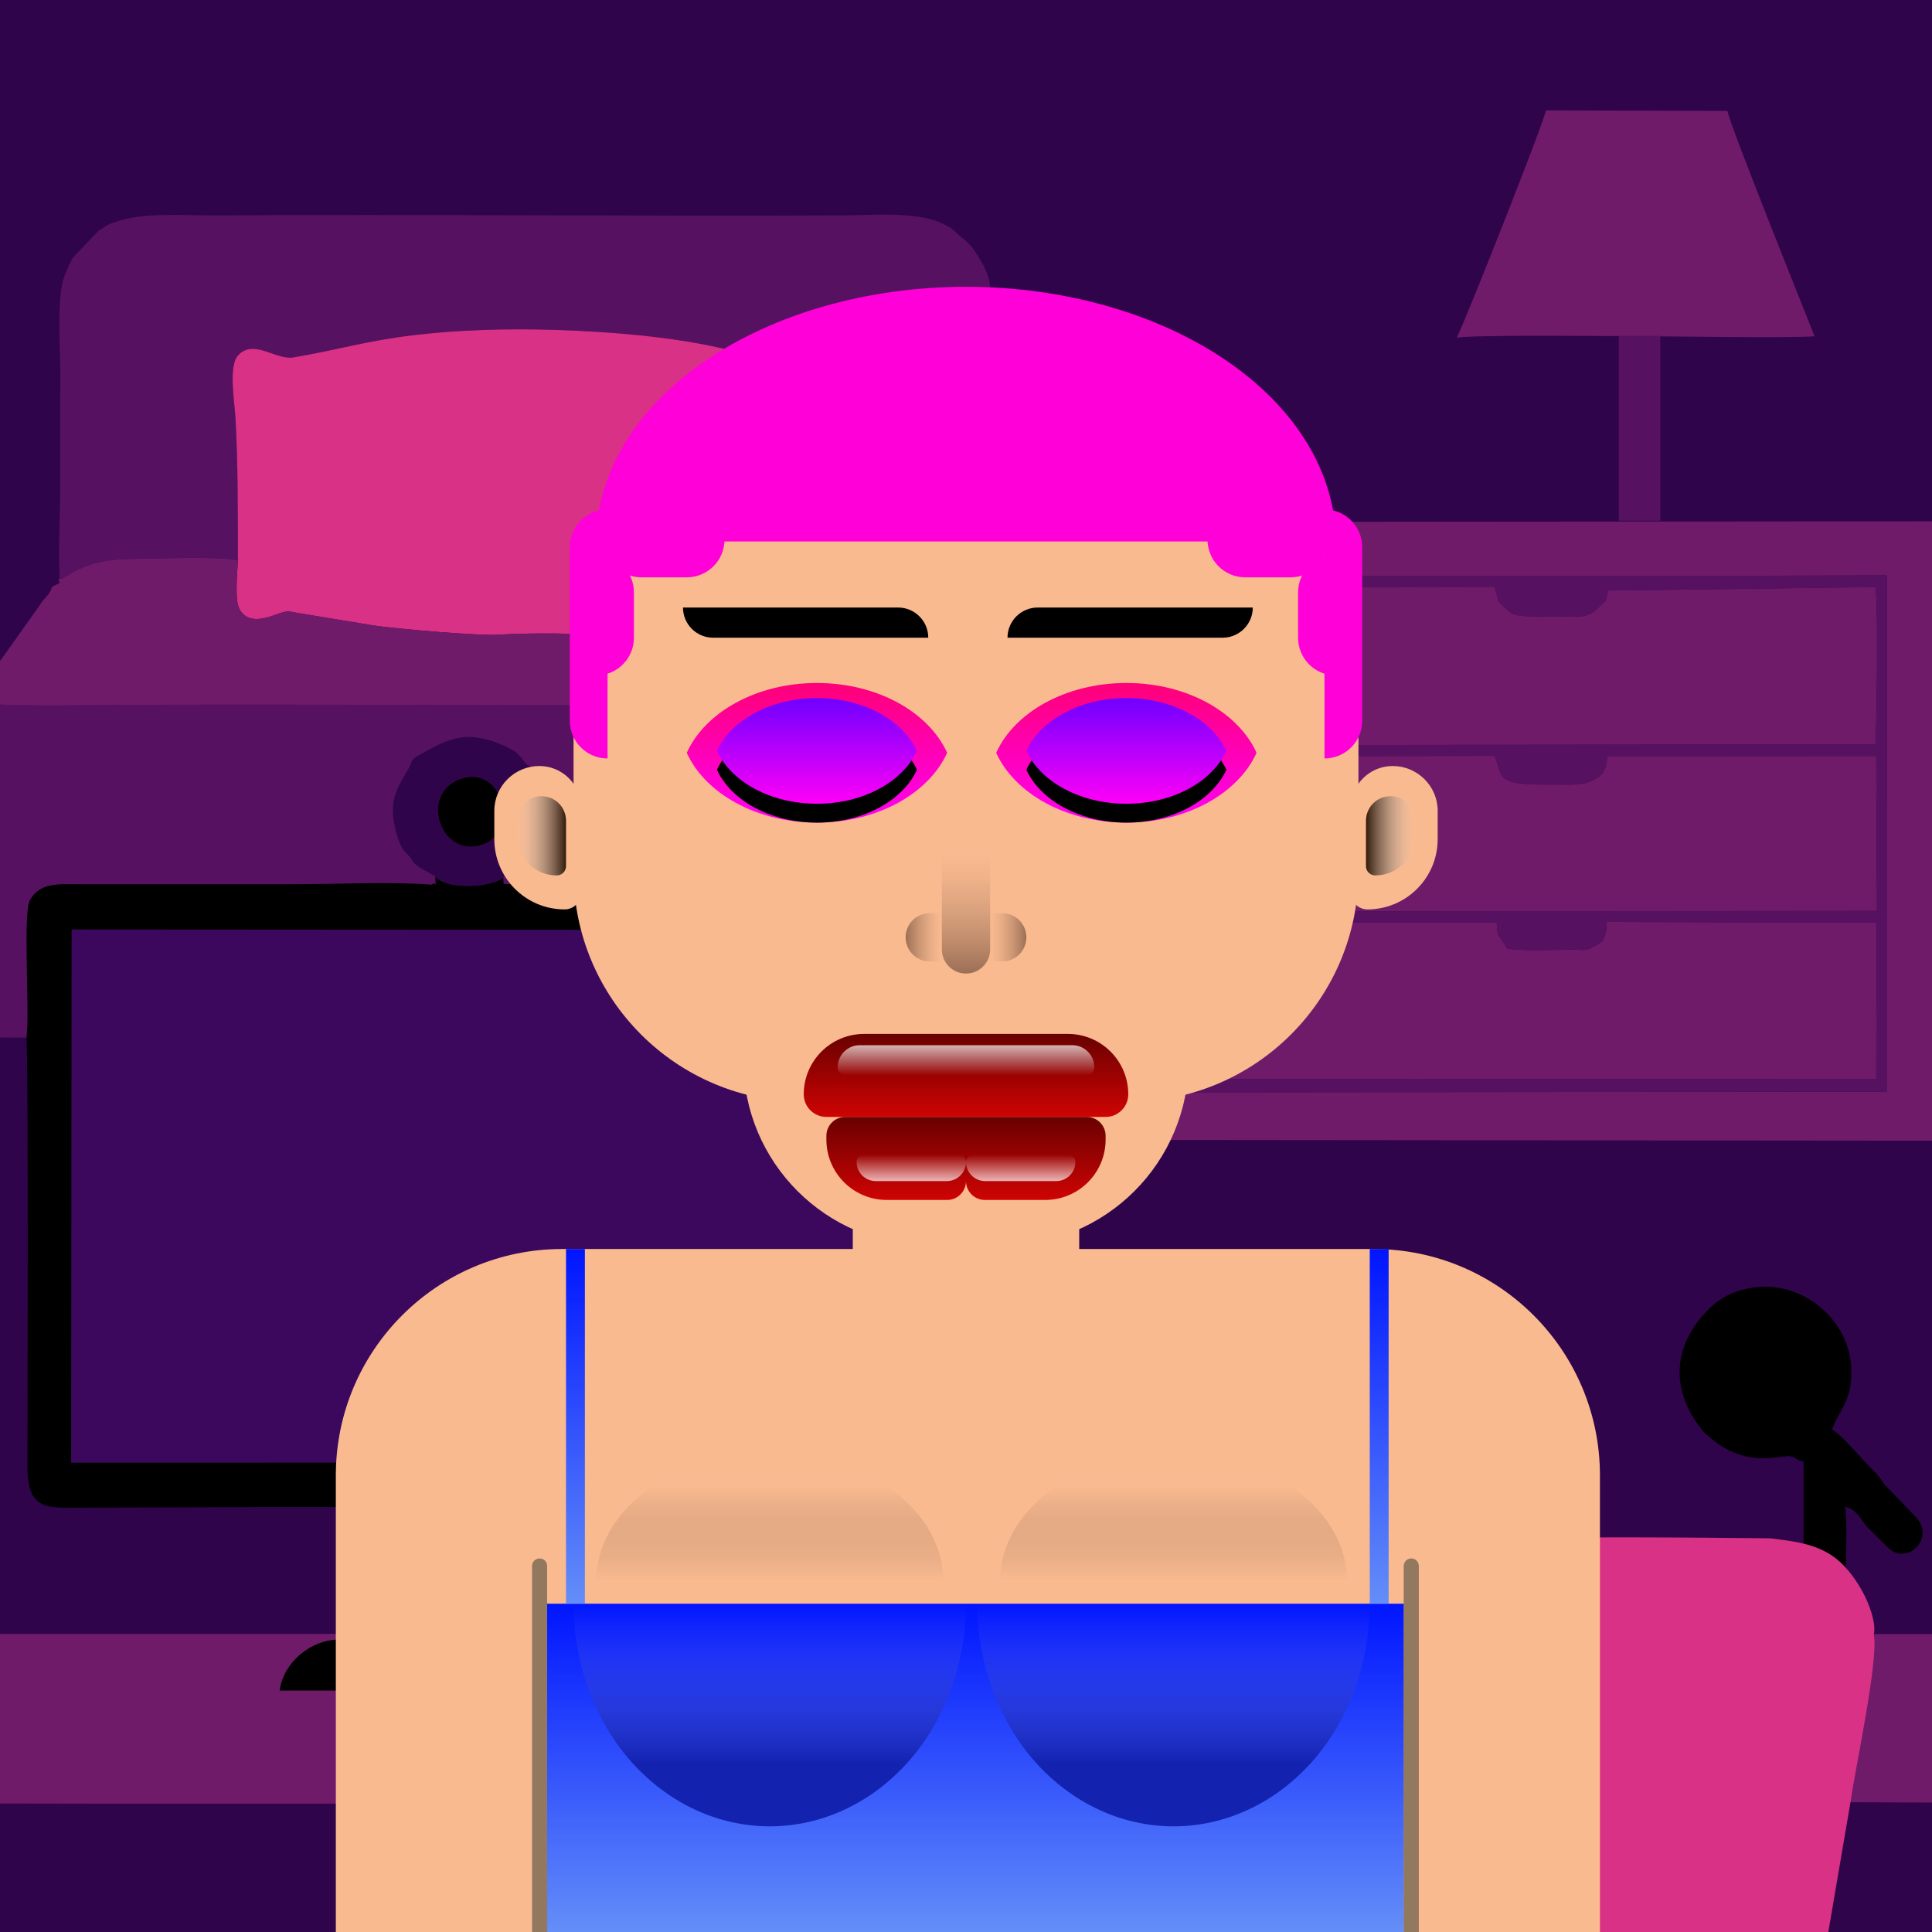 <svg xmlns="http://www.w3.org/2000/svg" width="800" height="800" viewBox="0 0 512 512">
<g><g clip-path="url(#clip0_60_2140)">
<rect width="512" height="512" fill="#1F2223"/>
<g clip-path="url(#clip1_60_2140)">
<path fill-rule="evenodd" clip-rule="evenodd" d="M409.709 29.252L457.784 29.395C458.301 32.893 479.097 84.539 480.881 89.121C473.144 89.648 444.022 89.119 434 89.093C426.395 89.074 390.529 88.675 386.069 89.497C389.45 82.332 409.159 32.316 409.709 29.251V29.252ZM0 175.126L1.961 172.469C2.023 172.385 2.109 172.265 2.17 172.179C2.231 172.092 2.31 171.968 2.369 171.881L10.679 160.186C11.149 159.446 10.773 159.939 11.277 159.285L12.23 158.241C14.99 155.01 12.013 156.321 15.831 154.497C15.372 145.925 16.006 135.818 15.964 127C15.92 117.671 15.999 108.336 15.99 99.001C15.983 91.299 14.968 78.647 17.113 73.131C17.711 71.594 18.396 69.799 19.305 68.323L26.138 61.129C26.233 61.07 26.368 61.008 26.465 60.95L28.273 59.774C29.41 59.106 29.514 59.178 30.782 58.75C38.285 56.218 47.999 57.13 57.001 57.078C112.31 56.758 168.137 57.323 223.501 57.078C232.898 57.037 247.302 55.441 253.625 61.844C255.383 63.624 256.937 64.003 259.361 68.178C259.657 68.688 259.831 68.899 260.128 69.408C260.967 70.841 261.821 72.864 262.161 74.352C263.444 79.952 262.785 119.943 262.784 129.001C262.782 138.1 263.207 148.367 262.674 157.277C264.065 158.444 265.959 163.142 266.581 164.964L270.2 173.31C272.609 179.099 274.632 184.39 277.338 190.251C277.594 190.702 279.389 195.267 279.918 196.579C280.996 199.253 281.587 201.013 282.445 203.571L297.066 240.923C297.39 242.757 296.745 242.021 297.541 244.022C297.928 244.99 297.986 244.969 298.37 245.466C298.338 243.687 297.794 144.482 298.294 142.234C298.615 140.793 298.927 140.883 300.39 139.382C301.182 138.569 300.411 138.979 301.503 138.331L512.003 138.149V0.001H0.003V175.127L0 175.126Z" fill="#2F044A"/>
<rect width="512" height="512" fill="#2F044A"/>
<path d="M0 232H279C287.284 232 294 238.716 294 247V275H0V232Z" fill="#561260"/>
<path d="M0 190H262C270.284 190 277 196.716 277 205V275H0V190Z" fill="#561260"/>
<path fill-rule="evenodd" clip-rule="evenodd" d="M0 274.932L36.029 275.137C37.031 268.485 34.938 241.919 37.022 238.411C39.831 233.685 44.638 234.348 51 234.338C57.166 234.327 63.334 234.317 69.5 234.329C81.833 234.355 94.166 234.324 106.5 234.33C118.059 234.336 132.268 233.586 143.5 234.446C144.63 233.144 144.54 236.448 144.375 232.248L140.487 230.052C140.369 229.964 140.009 229.731 139.889 229.644C137.84 228.16 138.872 228.715 137.741 227.226L136.299 225.679C134.592 223.667 133.741 219.981 133.295 217.018C132.369 210.867 135.513 206.875 137.419 203.448C138.2 202.045 137.887 201.598 139.137 200.634L144.7 197.59C145.564 197.19 146.349 196.871 147.508 196.415C149.617 195.585 152.217 195.074 155.012 195.408C158.105 195.777 161.072 196.799 163.749 198.198L165.398 199.094C165.492 199.15 165.624 199.216 165.714 199.277L167.183 200.818C169.708 204.574 169.441 201.592 171.313 205.218C177.092 216.413 173.007 220.887 169.417 227.906C168.659 229.39 168.851 229.146 167.354 229.845C161.225 232.714 162.504 231.682 162.504 234.253C175.951 235.147 192.202 234.284 206.001 234.323L270.002 234.328C275.525 234.329 285.12 233.078 289.039 236.019C293.712 239.525 292.248 246.93 292.26 254C292.27 260.495 291.761 269.066 292.415 275.291C294.771 274.052 295.754 274.503 298.481 274.503C297.332 269.059 299.152 252.754 298.369 245.465C297.985 244.969 297.927 244.99 297.541 244.021C296.744 242.02 297.388 242.756 297.065 240.922L282.445 203.57C281.587 201.012 280.996 199.251 279.918 196.578C279.388 195.265 277.594 190.701 277.337 190.25C276.543 190.483 275.484 189.633 275.118 189.399C271.495 187.077 268 186.697 263.51 186.733C187.768 187.341 110.941 186.572 35.001 186.783C23.61 186.815 11.294 187.176 0.001 186.718V274.933L0 274.932Z" fill="#561260"/>
<path fill-rule="evenodd" clip-rule="evenodd" d="M15.831 154.497C15.162 152.64 15.531 154.029 17.001 153.057C22.972 149.106 28.666 148.112 35.998 148.092C42.76 148.072 57.194 147.381 63.047 148.499C63.035 136.031 63.07 123.276 62.418 111.016C62.173 106.416 60.46 96.98 63.129 94.139C67.274 89.73 73.103 95.473 77.701 94.72C88.708 92.918 96.852 90.344 109.762 88.809C121.429 87.423 134.299 87.025 147.001 87.425C162.737 87.919 182.605 89.479 197.618 93.964C201.976 95.266 200.771 95.293 205.127 94.195C207.268 93.654 211.453 92.165 213.443 92.481C216.154 92.913 217.69 95.154 217.721 97.501C217.926 112.65 217.083 129.114 217.533 144.501C217.721 150.912 218.688 157.828 216.858 163.272C218.389 162.502 216.808 163.984 217.94 162.28C218.193 161.899 218.457 161.123 218.524 160.842C219.017 158.781 218.417 150.016 218.232 147.85C225.022 149.512 245.524 147.069 251.871 149.113C252.873 149.437 254.787 149.856 255.863 150.663C259.788 153.607 258.931 152.176 259.938 154.067C261.832 157.627 261.719 154.346 262.672 157.278C263.204 148.368 262.78 138.101 262.782 129.002C262.784 119.944 263.442 79.953 262.159 74.353C261.819 72.866 260.965 70.843 260.126 69.408C259.828 68.9 259.654 68.689 259.359 68.179C256.936 64.004 255.381 63.625 253.623 61.845C247.3 55.442 232.896 57.037 223.499 57.079C168.135 57.323 112.308 56.759 56.999 57.079C47.997 57.131 38.283 56.219 30.78 58.751C29.512 59.178 29.408 59.107 28.271 59.775L26.463 60.951C26.367 61.009 26.232 61.071 26.136 61.13L19.303 68.323C18.394 69.8 17.709 71.594 17.111 73.132C14.966 78.647 15.98 91.3 15.988 99.001C15.997 108.337 15.918 117.672 15.962 127.001C16.004 135.819 15.371 145.927 15.829 154.498L15.831 154.497Z" fill="#561260"/>
<path fill-rule="evenodd" clip-rule="evenodd" d="M63.047 148.498C62.926 151.617 62.093 159.032 63.518 161.524C65.969 165.807 71.127 163.56 74.114 162.537C76.331 161.778 76.728 162.059 78.984 162.466L99.087 165.772C105.295 166.684 127.403 168.573 132.307 168.214C137.971 167.801 149.62 167.729 155.281 168.185C162.414 168.76 190.172 165.196 197.673 163.702C205.908 162.062 200.287 162.021 206.991 163.475C212.481 164.665 212.199 163.924 216.857 163.271C218.687 157.827 217.72 150.911 217.532 144.5C217.083 129.113 217.925 112.649 217.721 97.501C217.689 95.153 216.152 92.912 213.442 92.481C211.453 92.164 207.267 93.653 205.126 94.194C200.771 95.293 201.976 95.265 197.617 93.963C182.604 89.478 162.736 87.918 147 87.424C134.298 87.025 121.428 87.423 109.761 88.808C96.852 90.343 88.707 92.917 77.7 94.72C73.102 95.472 67.273 89.729 63.129 94.138C60.458 96.979 62.172 106.416 62.417 111.015C63.07 123.275 63.035 136.03 63.047 148.498H63.047Z" fill="#D93185"/>
<path fill-rule="evenodd" clip-rule="evenodd" d="M0 433.239C8.325 433.988 57.038 433.382 69.5 433.365C80.998 433.349 92.501 433.365 104 433.378L138.902 433.5C137.717 434.566 137.2 434.587 134.501 434.534L119.213 434.48C123.786 434.582 135.185 435.426 138.96 434.46C138.968 429.369 139.397 402.558 138.5 399.798C133.49 398.975 64.543 399.586 53 399.545C41.81 399.506 36.294 400.999 36.302 388.501C36.307 380.668 36.6 280.403 36.029 275.137L0 274.932V433.238L0 433.239Z" fill="#2F044A"/>
<path fill-rule="evenodd" clip-rule="evenodd" d="M311.11 152.225C317.286 153.078 496.233 152.508 500.013 152.477L500 289.294L311.22 289.498L311.11 152.225V152.225ZM298.367 245.464C299.149 252.754 297.33 269.059 298.479 274.502L298.289 302.088L512 302.294V138.147L301.5 138.33C300.409 138.977 301.179 138.567 300.387 139.38C298.924 140.882 298.612 140.792 298.291 142.232C297.792 144.481 298.335 243.685 298.367 245.464Z" fill="#701B69"/>
<path fill-rule="evenodd" clip-rule="evenodd" d="M314.55 197.497L497 197.26C497.281 195.716 497.79 162.153 497.073 156.045C497.058 155.918 497.037 155.733 497 155.58L426.19 156.511C426.095 156.869 425.93 157.628 425.846 157.913C425.215 160.054 425.863 158.687 424.591 160.056C420.715 164.228 419.386 163.345 411.5 163.338C408.83 163.335 402.973 163.647 400.864 162.651C399.838 162.166 400.239 162.302 399.432 161.583C396.15 158.656 397.386 159.988 396.513 156.957L396.191 155.993C396.143 155.848 396.086 155.654 395.999 155.5L314.502 155.683L314.549 197.496L314.55 197.497Z" fill="#701B69"/>
<path fill-rule="evenodd" clip-rule="evenodd" d="M314.503 285.993L497.214 285.943L497.339 244.538L425.767 244.319C425.789 246.036 425.688 247.01 425.237 248.17C424.561 249.904 425.284 248.795 424.253 249.737L422.998 250.515C419.822 252.325 420.231 251.604 416.012 251.666C410.482 251.747 404.161 252.047 399.503 251.401L397.483 248.468C396.662 247.327 396.735 246.016 396.666 244.535L314.554 244.335L314.503 285.995L314.503 285.993Z" fill="#701B69"/>
<path fill-rule="evenodd" clip-rule="evenodd" d="M314.655 200.42L314.554 241.566L497.406 241.405L497.218 200.343L426.104 200.393C425.595 202.093 425.745 203.172 424.978 204.468C424.666 204.994 424.283 205.41 423.768 205.788C420.003 208.56 416.031 207.855 411.501 207.904C396.625 208.067 398.232 206.575 396.189 200.321L314.656 200.42H314.655Z" fill="#701B69"/>
<path fill-rule="evenodd" clip-rule="evenodd" d="M15.831 154.497C12.013 156.321 14.99 155.01 12.23 158.241L11.277 159.285C10.773 159.939 11.15 159.446 10.679 160.186L2.369 171.881C2.31 171.969 2.231 172.092 2.17 172.179C2.109 172.265 2.024 172.385 1.961 172.469L0 175.126V186.718C11.293 187.175 23.608 186.813 35 186.782C110.941 186.571 187.767 187.34 263.509 186.733C267.999 186.697 271.494 187.076 275.117 189.398C275.482 189.633 276.541 190.482 277.336 190.25C274.63 184.388 272.607 179.098 270.198 173.309L266.578 164.963C265.958 163.141 264.062 158.443 262.672 157.275C261.718 154.343 261.832 157.625 259.938 154.065C258.932 152.174 259.789 153.606 255.863 150.661C254.787 149.854 252.874 149.435 251.871 149.111C245.524 147.066 225.022 149.51 218.232 147.848C218.417 150.014 219.017 158.778 218.524 160.839C218.457 161.121 218.192 161.897 217.94 162.278C216.808 163.982 218.388 162.5 216.858 163.27C212.199 163.923 212.482 164.664 206.992 163.474C200.288 162.021 205.909 162.061 197.674 163.7C190.172 165.194 162.415 168.758 155.282 168.183C149.621 167.728 137.971 167.799 132.308 168.213C127.403 168.571 105.295 166.682 99.088 165.77L78.984 162.464C76.729 162.058 76.332 161.777 74.114 162.536C71.127 163.559 65.969 165.806 63.518 161.522C62.093 159.031 62.927 151.615 63.048 148.497C57.194 147.379 42.761 148.071 35.999 148.09C28.667 148.11 22.973 149.104 17.002 153.055C15.532 154.027 15.162 152.638 15.832 154.495L15.831 154.497Z" fill="#701B69"/>
<path fill-rule="evenodd" clip-rule="evenodd" d="M409.709 29.252C409.16 32.317 389.451 82.332 386.069 89.498C390.529 88.676 426.395 89.075 434 89.094C444.022 89.119 473.144 89.648 480.881 89.122C479.097 84.54 458.301 32.894 457.784 29.396L409.709 29.252V29.252Z" fill="#701B69"/>
<path fill-rule="evenodd" clip-rule="evenodd" d="M-67 477.352C-40.869 479.041 456.933 476.76 541 477.903V433.042L-27.309 433C-18.253 439.302 -60.343 469.696 -67 477.352Z" fill="#701B69"/>
<path fill-rule="evenodd" clip-rule="evenodd" d="M314.553 244.334L396.665 244.534C396.734 246.015 396.661 247.326 397.482 248.467L399.502 251.399C404.161 252.046 410.481 251.745 416.011 251.665C420.23 251.603 419.821 252.324 422.997 250.513L424.252 249.736C425.283 248.793 424.561 249.902 425.236 248.168C425.688 247.009 425.789 246.034 425.766 244.317L497.338 244.536L497.213 285.941L314.502 285.992L314.552 244.332L314.553 244.334ZM396.188 200.321C398.232 206.575 396.625 208.067 411.5 207.904C416.03 207.854 420.003 208.559 423.768 205.788C424.282 205.41 424.666 204.993 424.978 204.468C425.745 203.173 425.594 202.093 426.103 200.393L497.217 200.343L497.405 241.405L314.554 241.566L314.655 200.42L396.187 200.321H396.188ZM314.503 155.685L396 155.502C396.087 155.655 396.144 155.85 396.192 155.994L396.513 156.959C397.387 159.99 396.151 158.657 399.432 161.584C400.24 162.303 399.838 162.167 400.865 162.652C402.974 163.648 408.831 163.337 411.501 163.339C419.386 163.346 420.716 164.23 424.592 160.057C425.864 158.689 425.215 160.055 425.847 157.915C425.931 157.629 426.096 156.871 426.191 156.512L497.001 155.581C497.038 155.733 497.059 155.919 497.074 156.047C497.791 162.155 497.282 195.718 497.001 197.261L314.55 197.499L314.503 155.686L314.503 155.685ZM311.22 289.497L500 289.293L500.013 152.476C496.233 152.507 317.286 153.077 311.11 152.223L311.22 289.496V289.497Z" fill="#561260"/>
<path fill-rule="evenodd" clip-rule="evenodd" d="M405 440.682C407.201 440.454 410.5 439.117 413.36 438.599C421.163 437.187 480.911 437.907 489.616 438.001C487.535 433.333 490.19 407.427 488.971 399.239C492.114 400.136 493.047 402.531 494.77 404.596L500.503 410.293C505.482 414.883 512.928 407.65 507.737 402.056L499.652 393.655C498.615 392.477 498.097 391.277 496.989 390.255C494.499 387.959 487.872 379.925 485.485 378.822C487.827 372.83 490.89 371.273 490.585 362.523C490.2 351.524 480.84 342.181 469.958 341.104C464.248 340.539 457.81 342.293 453.718 346.101C443.129 355.954 442.431 368.122 450.995 378.866C451.491 379.489 451.52 379.497 452.187 380.112C462.175 389.325 470.978 385.727 474.029 385.907C476.23 386.037 475.476 386.877 477.98 387.328L477.911 437.823C473.475 437.284 427.59 437.47 419.96 437.607C416.439 437.67 405.77 439.617 405.001 440.683L405 440.682Z" fill="black"/>
<path fill-rule="evenodd" clip-rule="evenodd" d="M384.587 410.358C382.371 412.653 378.106 413.206 373.371 417.285C366.163 423.496 365.83 424.422 361.111 433.74L350.937 466.307C350.361 468.29 348.709 475.676 347.232 476.595C347.413 480.101 343.452 490.537 342.289 494.731C340.902 499.736 337.742 507.34 337 512H484.521L490.46 477.226C491.485 469.629 497.965 439.469 496.571 433.215C497.281 430.207 495.332 425.173 494.003 422.589C492.182 419.044 489.546 415.374 486.566 413.027C481.354 408.923 474.778 408.408 469.202 407.677C460.498 407.583 400.75 406.864 392.947 408.276C390.086 408.793 386.787 410.13 384.586 410.358L384.587 410.358Z" fill="#D93185"/>
<path fill-rule="evenodd" clip-rule="evenodd" d="M13 390.734L228.947 390.719C236.223 390.722 250.564 391.519 257 390.413L256.829 243.117L13.248 243C13.916 254.68 13.35 268.064 13.345 279.918L13.329 353.69C13.379 361.356 14.273 384.781 13.001 390.735L13 390.734Z" fill="#3B085D"/>
<path fill-rule="evenodd" clip-rule="evenodd" d="M18.976 246.325L251.564 246.474L251.43 387.579L18.85 387.638L18.976 246.324V246.325ZM7.002 275.137C7.573 280.403 7.28 380.668 7.275 388.501C7.267 400.999 12.783 399.506 23.973 399.545C35.516 399.586 104.463 398.975 109.473 399.798C110.37 402.557 109.941 429.369 109.933 434.46C106.158 435.427 94.76 434.582 90.186 434.48C82.163 434.444 75.066 440.718 74.097 448.026L187.485 447.968C186.228 441.419 182.87 436.84 176.681 434.941C173.537 433.975 156.66 434.184 152.804 434.599C152.655 428.742 153.923 403.444 152.59 400.05C169.24 399.128 188.506 400.03 205.473 400.003C214.453 399.988 252.025 400.583 257.793 399.518C257.897 399.421 258.07 399.152 258.128 399.252L260.329 397.752C263.355 395.49 263.19 392.02 263.192 389.008C263.194 383.506 263.209 378.001 263.201 372.499C263.184 361.667 263.163 350.83 263.192 339.999C263.217 330.482 262.845 279.859 263.386 275.289C262.732 269.066 263.241 260.494 263.231 253.999C263.219 246.929 264.683 239.524 260.009 236.017C256.091 233.077 246.496 234.328 240.972 234.326L176.972 234.322C163.173 234.282 146.922 235.146 133.475 234.251L133.346 232.594C129.839 235.257 118.339 235.851 115.346 232.247C115.512 236.448 115.602 233.143 114.471 234.446C103.239 233.585 89.03 234.335 77.471 234.329C65.137 234.323 52.803 234.354 40.471 234.329C34.305 234.315 28.137 234.326 21.971 234.337C15.61 234.347 10.802 233.684 7.993 238.411C5.909 241.918 8.002 268.485 7 275.137L7.002 275.137Z" fill="black"/>
<path fill-rule="evenodd" clip-rule="evenodd" d="M122.036 206.419C133.395 202.456 137.88 220.905 127.496 223.968C116.507 227.21 111.162 210.214 122.036 206.419ZM115.347 232.248C118.341 235.852 129.84 235.258 133.347 232.594L133.476 234.252C133.476 231.681 132.197 232.713 138.326 229.845C139.823 229.145 139.631 229.389 140.389 227.906C143.979 220.886 148.064 216.413 142.285 205.217C140.413 201.591 140.68 204.573 138.155 200.817L136.687 199.276C136.596 199.216 136.464 199.15 136.371 199.094L134.721 198.198C132.044 196.798 129.076 195.776 125.984 195.407C123.19 195.073 120.59 195.585 118.48 196.414C117.322 196.87 116.537 197.189 115.673 197.589L110.109 200.633C108.86 201.598 109.172 202.044 108.391 203.448C106.486 206.874 103.342 210.866 104.267 217.017C104.714 219.98 105.563 223.666 107.271 225.679L108.713 227.226C109.844 228.714 108.812 228.159 110.861 229.644C110.982 229.731 111.34 229.964 111.459 230.052L115.347 232.248Z" fill="#2F044A"/>
<path fill-rule="evenodd" clip-rule="evenodd" d="M122.036 206.419C111.162 210.214 116.506 227.21 127.496 223.968C137.88 220.905 133.395 202.456 122.036 206.419Z" fill="black"/>
<rect x="429" y="89" width="11" height="49" fill="#561260"/>
</g>
</g>
<defs>
<clipPath id="clip0_60_2140">
<rect width="512" height="512" fill="white"/>
</clipPath>
<clipPath id="clip1_60_2140">
<rect width="512" height="512" fill="white"/>
</clipPath>
</defs></g><g><path d="M89 512H424V391C424 357.863 397.137 331 364 331H149C115.863 331 89 357.863 89 391V512Z" fill="#FABA90"/>
<path d="M145 512H372V425H145V512Z" fill="url(#paint0_linear_60_2298)"/>
<path d="M150 425H155V331H150V425Z" fill="url(#paint1_linear_60_2298)"/>
<path d="M363 425H368V331H363V425Z" fill="url(#paint2_linear_60_2298)"/>
<path opacity="0.52" d="M141 512L145 512L145 415C145 413.895 144.105 413 143 413V413C141.895 413 141 413.895 141 415L141 512Z" fill="#333C33"/>
<path opacity="0.52" d="M372 512L376 512L376 415C376 413.895 375.105 413 374 413V413C372.895 413 372 413.895 372 415L372 512Z" fill="#333C33"/>
<path d="M152 425C152 440.577 157.479 455.784 167.23 466.798C176.982 477.812 190.209 484 204 484C217.791 484 231.018 477.812 240.77 466.798C250.521 455.784 256 440.577 256 425L204 425.268L152 425Z" fill="url(#paint3_linear_60_2298)"/>
<path d="M158 419C158 410.024 162.846 401.26 171.473 394.913C180.1 388.566 191.8 385 204 385C216.2 385 227.9 388.566 236.527 394.913C245.154 401.26 250 410.024 250 419L204 418.845L158 419Z" fill="url(#paint4_linear_60_2298)"/>
<path d="M259 425C259 440.577 264.479 455.784 274.23 466.798C283.982 477.812 297.209 484 311 484C324.791 484 338.018 477.812 347.77 466.798C357.521 455.784 363 440.577 363 425L311 425.268L259 425Z" fill="url(#paint5_linear_60_2298)"/>
<path d="M265 419C265 410.024 269.846 401.26 278.473 394.913C287.1 388.566 298.8 385 311 385C323.2 385 334.9 388.566 343.527 394.913C352.154 401.26 357 410.024 357 419L311 418.845L265 419Z" fill="url(#paint6_linear_60_2298)"/>
<rect x="226" y="276" width="60" height="80" fill="#FABA90"/>
<g filter="url(#filter0_d_60_2298)">
<path d="M152 180C152 123.115 199.115 77 256 77V77C312.885 77 360 123.115 360 180L360 227C360 260.689 332.689 288 299 288L213 288C179.311 288 152 260.689 152 227L152 180Z" fill="#FABA90"/>
<path d="M154 210C154 203.925 149.015 199 142.94 199V199C136.382 199 131 204.317 131 210.875L131 218.374C131 228.661 139.339 237 149.626 237V237C152.042 237 154 235.042 154 232.626L154 210Z" fill="#FABA90"/>
<path d="M358 210C358 203.925 362.985 199 369.06 199V199C375.618 199 381 204.317 381 210.875L381 218.374C381 228.661 372.661 237 362.374 237V237C359.958 237 358 235.042 358 232.626L358 210Z" fill="#FABA90"/>
<path d="M197 256L315 256L315 277C315 304.062 293.062 326 266 326L246 326C218.938 326 197 304.062 197 277L197 256Z" fill="#FABA90"/>
<path d="M239 321L273 321V321C273 329.284 266.284 336 258 336L254 336C245.716 336 239 329.284 239 321V321Z" fill="#FABA90"/>
<path d="M150 213.5C150 209.91 147.09 207 143.5 207V207C139.91 207 137 209.91 137 213.5L137 217.472C137 223.287 141.713 228 147.528 228V228C148.893 228 150 226.893 150 225.528L150 213.5Z" fill="url(#paint7_linear_60_2298)"/>
<path d="M362 213.5C362 209.91 364.91 207 368.5 207V207C372.09 207 375 209.91 375 213.5L375 217.472C375 223.287 370.287 228 364.472 228V228C363.107 228 362 226.893 362 225.528L362 213.5Z" fill="url(#paint8_linear_60_2298)"/>
</g>
<defs>
<filter id="filter0_d_60_2298" x="121" y="71" width="270" height="279" filterUnits="userSpaceOnUse" color-interpolation-filters="sRGB">
<feFlood flood-opacity="0" result="BackgroundImageFix"/>
<feColorMatrix in="SourceAlpha" type="matrix" values="0 0 0 0 0 0 0 0 0 0 0 0 0 0 0 0 0 0 127 0" result="hardAlpha"/>
<feOffset dy="4"/>
<feGaussianBlur stdDeviation="5"/>
<feComposite in2="hardAlpha" operator="out"/>
<feColorMatrix type="matrix" values="0 0 0 0 0 0 0 0 0 0 0 0 0 0 0 0 0 0 0.4 0"/>
<feBlend mode="normal" in2="BackgroundImageFix" result="effect1_dropShadow_60_2298"/>
<feBlend mode="normal" in="SourceGraphic" in2="effect1_dropShadow_60_2298" result="shape"/>
</filter>
<linearGradient id="paint0_linear_60_2298" x1="258.5" y1="425" x2="258.5" y2="512" gradientUnits="userSpaceOnUse">
<stop stop-color="#0015FF"/>
<stop offset="1" stop-color="#648EF8"/>
</linearGradient>
<linearGradient id="paint1_linear_60_2298" x1="152.5" y1="331" x2="152.5" y2="425" gradientUnits="userSpaceOnUse">
<stop stop-color="#0015FF"/>
<stop offset="1" stop-color="#648EF8"/>
</linearGradient>
<linearGradient id="paint2_linear_60_2298" x1="365.5" y1="331" x2="365.5" y2="425" gradientUnits="userSpaceOnUse">
<stop stop-color="#0015FF"/>
<stop offset="1" stop-color="#648EF8"/>
</linearGradient>
<linearGradient id="paint3_linear_60_2298" x1="204" y1="484" x2="204" y2="425" gradientUnits="userSpaceOnUse">
<stop offset="0.279" stop-color="#1322AF"/>
<stop offset="1" stop-color="#4E5DFD" stop-opacity="0"/>
</linearGradient>
<linearGradient id="paint4_linear_60_2298" x1="204" y1="385" x2="204" y2="419" gradientUnits="userSpaceOnUse">
<stop offset="0.255" stop-color="#FABA90"/>
<stop offset="1" stop-color="#A47C62" stop-opacity="0"/>
</linearGradient>
<linearGradient id="paint5_linear_60_2298" x1="311" y1="484" x2="311" y2="425" gradientUnits="userSpaceOnUse">
<stop offset="0.279" stop-color="#1322AF"/>
<stop offset="1" stop-color="#4E5DFD" stop-opacity="0"/>
</linearGradient>
<linearGradient id="paint6_linear_60_2298" x1="311" y1="385" x2="311" y2="419" gradientUnits="userSpaceOnUse">
<stop offset="0.255" stop-color="#FABA90"/>
<stop offset="1" stop-color="#A47C62" stop-opacity="0"/>
</linearGradient>
<linearGradient id="paint7_linear_60_2298" x1="137" y1="217.5" x2="150" y2="217.5" gradientUnits="userSpaceOnUse">
<stop stop-color="#D3D3D3" stop-opacity="0"/>
<stop offset="1" stop-color="#311A0A"/>
</linearGradient>
<linearGradient id="paint8_linear_60_2298" x1="375" y1="217.5" x2="362" y2="217.5" gradientUnits="userSpaceOnUse">
<stop stop-color="#D3D3D3" stop-opacity="0"/>
<stop offset="1" stop-color="#311A0A"/>
</linearGradient>
</defs></g><g><g filter="url(#filter0_f_60_3144)">
<path d="M216.501 181C232.532 181 246.142 188.744 251 199.5C246.142 210.256 232.532 218 216.501 218C200.47 218 186.858 210.256 182 199.5C186.858 188.744 200.47 181 216.501 181Z" fill="url(#paint0_linear_60_3144)"/>
</g>
<path d="M216.501 190C228.814 190 239.269 195.861 243 204C239.269 212.139 228.814 218 216.501 218C204.187 218 193.731 212.14 190 204C193.731 195.86 204.187 190 216.501 190Z" fill="black"/>
<path d="M216.501 185C228.814 185 239.269 190.861 243 199C239.269 207.139 228.814 213 216.501 213C204.187 213 193.731 207.14 190 199C193.731 190.86 204.187 185 216.501 185Z" fill="url(#paint1_linear_60_3144)"/>
<path d="M181 161H238C242.418 161 246 164.582 246 169V169H189C184.582 169 181 165.418 181 161V161Z" fill="black"/>
<g filter="url(#filter1_f_60_3144)">
<path d="M298.501 181C314.532 181 328.142 188.744 333 199.5C328.142 210.256 314.532 218 298.501 218C282.47 218 268.858 210.256 264 199.5C268.858 188.744 282.47 181 298.501 181Z" fill="url(#paint2_linear_60_3144)"/>
</g>
<path d="M332 161H275C270.582 161 267 164.582 267 169V169H324C328.418 169 332 165.418 332 161V161Z" fill="black"/>
<path d="M298.501 190C310.814 190 321.269 195.861 325 204C321.269 212.139 310.814 218 298.501 218C286.187 218 275.731 212.14 272 204C275.731 195.86 286.187 190 298.501 190Z" fill="black"/>
<path d="M298.501 185C310.814 185 321.269 190.861 325 199C321.269 207.139 310.814 213 298.501 213C286.187 213 275.731 207.14 272 199C275.731 190.86 286.187 185 298.501 185Z" fill="url(#paint3_linear_60_3144)"/>
<defs>
<filter id="filter0_f_60_3144" x="175" y="174" width="83" height="51" filterUnits="userSpaceOnUse" color-interpolation-filters="sRGB">
<feFlood flood-opacity="0" result="BackgroundImageFix"/>
<feBlend mode="normal" in="SourceGraphic" in2="BackgroundImageFix" result="shape"/>
<feGaussianBlur stdDeviation="3.5" result="effect1_foregroundBlur_60_3144"/>
</filter>
<filter id="filter1_f_60_3144" x="257" y="174" width="83" height="51" filterUnits="userSpaceOnUse" color-interpolation-filters="sRGB">
<feFlood flood-opacity="0" result="BackgroundImageFix"/>
<feBlend mode="normal" in="SourceGraphic" in2="BackgroundImageFix" result="shape"/>
<feGaussianBlur stdDeviation="3.5" result="effect1_foregroundBlur_60_3144"/>
</filter>
<linearGradient id="paint0_linear_60_3144" x1="216.5" y1="181" x2="216.5" y2="218" gradientUnits="userSpaceOnUse">
<stop stop-color="#FF0077"/>
<stop offset="1" stop-color="#FF00F7"/>
</linearGradient>
<linearGradient id="paint1_linear_60_3144" x1="216.5" y1="185" x2="216.5" y2="213" gradientUnits="userSpaceOnUse">
<stop stop-color="#6F00FF"/>
<stop offset="1" stop-color="#FF00F7"/>
</linearGradient>
<linearGradient id="paint2_linear_60_3144" x1="298.5" y1="181" x2="298.5" y2="218" gradientUnits="userSpaceOnUse">
<stop stop-color="#FF0077"/>
<stop offset="1" stop-color="#FF00F7"/>
</linearGradient>
<linearGradient id="paint3_linear_60_3144" x1="298.5" y1="185" x2="298.5" y2="213" gradientUnits="userSpaceOnUse">
<stop stop-color="#6F00FF"/>
<stop offset="1" stop-color="#FF00F7"/>
</linearGradient>
</defs></g><g><path d="M213 290C213 281.163 220.163 274 229 274H283C291.837 274 299 281.163 299 290C299 293.314 296.314 296 293 296H219C215.686 296 213 293.314 213 290Z" fill="url(#paint0_linear_60_3203)"/>
<path opacity="0.7" d="M222 282.818C222 279.605 224.605 277 227.818 277H284.182C287.395 277 290 279.605 290 282.818V282.818C290 284.023 289.023 285 287.818 285H224.182C222.977 285 222 284.023 222 282.818V282.818Z" fill="url(#paint1_linear_60_3203)"/>
<path d="M219 302C219 310.837 226.163 318 235 318H251C253.761 318 256 315.761 256 313V296H224C221.239 296 219 298.239 219 301V302Z" fill="url(#paint2_linear_60_3203)"/>
<path d="M293 302C293 310.837 285.837 318 277 318H261C258.239 318 256 315.761 256 313V296H288C290.761 296 293 298.239 293 301V302Z" fill="url(#paint3_linear_60_3203)"/>
<path opacity="0.7" d="M256 307.909C256 310.721 253.721 313 250.909 313L232.091 313C229.279 313 227 310.721 227 307.909V307.909C227 306.855 227.855 306 228.909 306L254.091 306C255.145 306 256 306.855 256 307.909V307.909Z" fill="url(#paint4_linear_60_3203)"/>
<path opacity="0.7" d="M285 307.909C285 310.721 282.721 313 279.909 313L261.091 313C258.279 313 256 310.721 256 307.909V307.909C256 306.855 256.855 306 257.909 306L283.091 306C284.145 306 285 306.855 285 307.909V307.909Z" fill="url(#paint5_linear_60_3203)"/>
<defs>
<linearGradient id="paint0_linear_60_3203" x1="256" y1="274" x2="256" y2="296" gradientUnits="userSpaceOnUse">
<stop stop-color="#690101"/>
<stop offset="1" stop-color="#CF0303"/>
</linearGradient>
<linearGradient id="paint1_linear_60_3203" x1="256" y1="277" x2="256" y2="285" gradientUnits="userSpaceOnUse">
<stop stop-color="white"/>
<stop offset="1" stop-color="white" stop-opacity="0"/>
</linearGradient>
<linearGradient id="paint2_linear_60_3203" x1="237.5" y1="318" x2="237.5" y2="296" gradientUnits="userSpaceOnUse">
<stop stop-color="#CF0303"/>
<stop offset="1" stop-color="#690101"/>
</linearGradient>
<linearGradient id="paint3_linear_60_3203" x1="274.5" y1="318" x2="274.5" y2="296" gradientUnits="userSpaceOnUse">
<stop stop-color="#CF0303"/>
<stop offset="1" stop-color="#690101"/>
</linearGradient>
<linearGradient id="paint4_linear_60_3203" x1="241.5" y1="313" x2="241.5" y2="306" gradientUnits="userSpaceOnUse">
<stop stop-color="white"/>
<stop offset="1" stop-color="white" stop-opacity="0"/>
</linearGradient>
<linearGradient id="paint5_linear_60_3203" x1="270.5" y1="313" x2="270.5" y2="306" gradientUnits="userSpaceOnUse">
<stop stop-color="white"/>
<stop offset="1" stop-color="white" stop-opacity="0"/>
</linearGradient>
</defs></g><g><path d="M249.6 226L249.6 251.6C249.6 255.135 252.465 258 256 258V258C259.535 258 262.4 255.135 262.4 251.6L262.4 226L249.6 226Z" fill="url(#paint0_linear_60_3273)"/>
<path d="M249.6 242L246.4 242C242.865 242 240 244.865 240 248.4V248.4C240 251.935 242.865 254.8 246.4 254.8L249.6 254.8L249.6 242Z" fill="url(#paint1_linear_60_3273)"/>
<path d="M262.4 242L265.6 242C269.135 242 272 244.865 272 248.4V248.4C272 251.935 269.135 254.8 265.6 254.8L262.4 254.8L262.4 242Z" fill="url(#paint2_linear_60_3273)"/>
<defs>
<linearGradient id="paint0_linear_60_3273" x1="256" y1="226" x2="256" y2="258" gradientUnits="userSpaceOnUse">
<stop stop-color="#B38A6C" stop-opacity="0"/>
<stop offset="1" stop-color="#624031" stop-opacity="0.62"/>
</linearGradient>
<linearGradient id="paint1_linear_60_3273" x1="249.6" y1="248.4" x2="240" y2="248.4" gradientUnits="userSpaceOnUse">
<stop stop-color="#B38A6C" stop-opacity="0"/>
<stop offset="1" stop-color="#624031" stop-opacity="0.62"/>
</linearGradient>
<linearGradient id="paint2_linear_60_3273" x1="262.4" y1="248.4" x2="272" y2="248.4" gradientUnits="userSpaceOnUse">
<stop stop-color="#B38A6C" stop-opacity="0"/>
<stop offset="1" stop-color="#624031" stop-opacity="0.62"/>
</linearGradient>
</defs></g><g><path d="M354 143.5C354 125.598 343.675 108.429 325.296 95.77C306.918 83.112 281.991 76 256 76C230.009 76 205.082 83.112 186.704 95.77C168.325 108.429 158 125.598 158 143.5L256 143.5H354Z" fill="#FF00D9"/>
<path d="M161 135V135C155.477 135 151 139.477 151 145V191C151 196.523 155.477 201 161 201V201V135Z" fill="#FF00D9"/>
<path d="M351 135V135C356.523 135 361 139.477 361 145V191C361 196.523 356.523 201 351 201V201V135Z" fill="#FF00D9"/>
<path d="M160 143V143C160 148.523 164.477 153 170 153L182 153C187.523 153 192 148.523 192 143V143L160 143Z" fill="#FF00D9"/>
<path d="M352 143V143C352 148.523 347.523 153 342 153L330 153C324.477 153 320 148.523 320 143V143L352 143Z" fill="#FF00D9"/>
<path d="M158 179V179C163.523 179 168 174.523 168 169V157C168 151.477 163.523 147 158 147V147V179Z" fill="#FF00D9"/>
<path d="M354 179V179C348.477 179 344 174.523 344 169V157C344 151.477 348.477 147 354 147V147V179Z" fill="#FF00D9"/></g>
</svg>